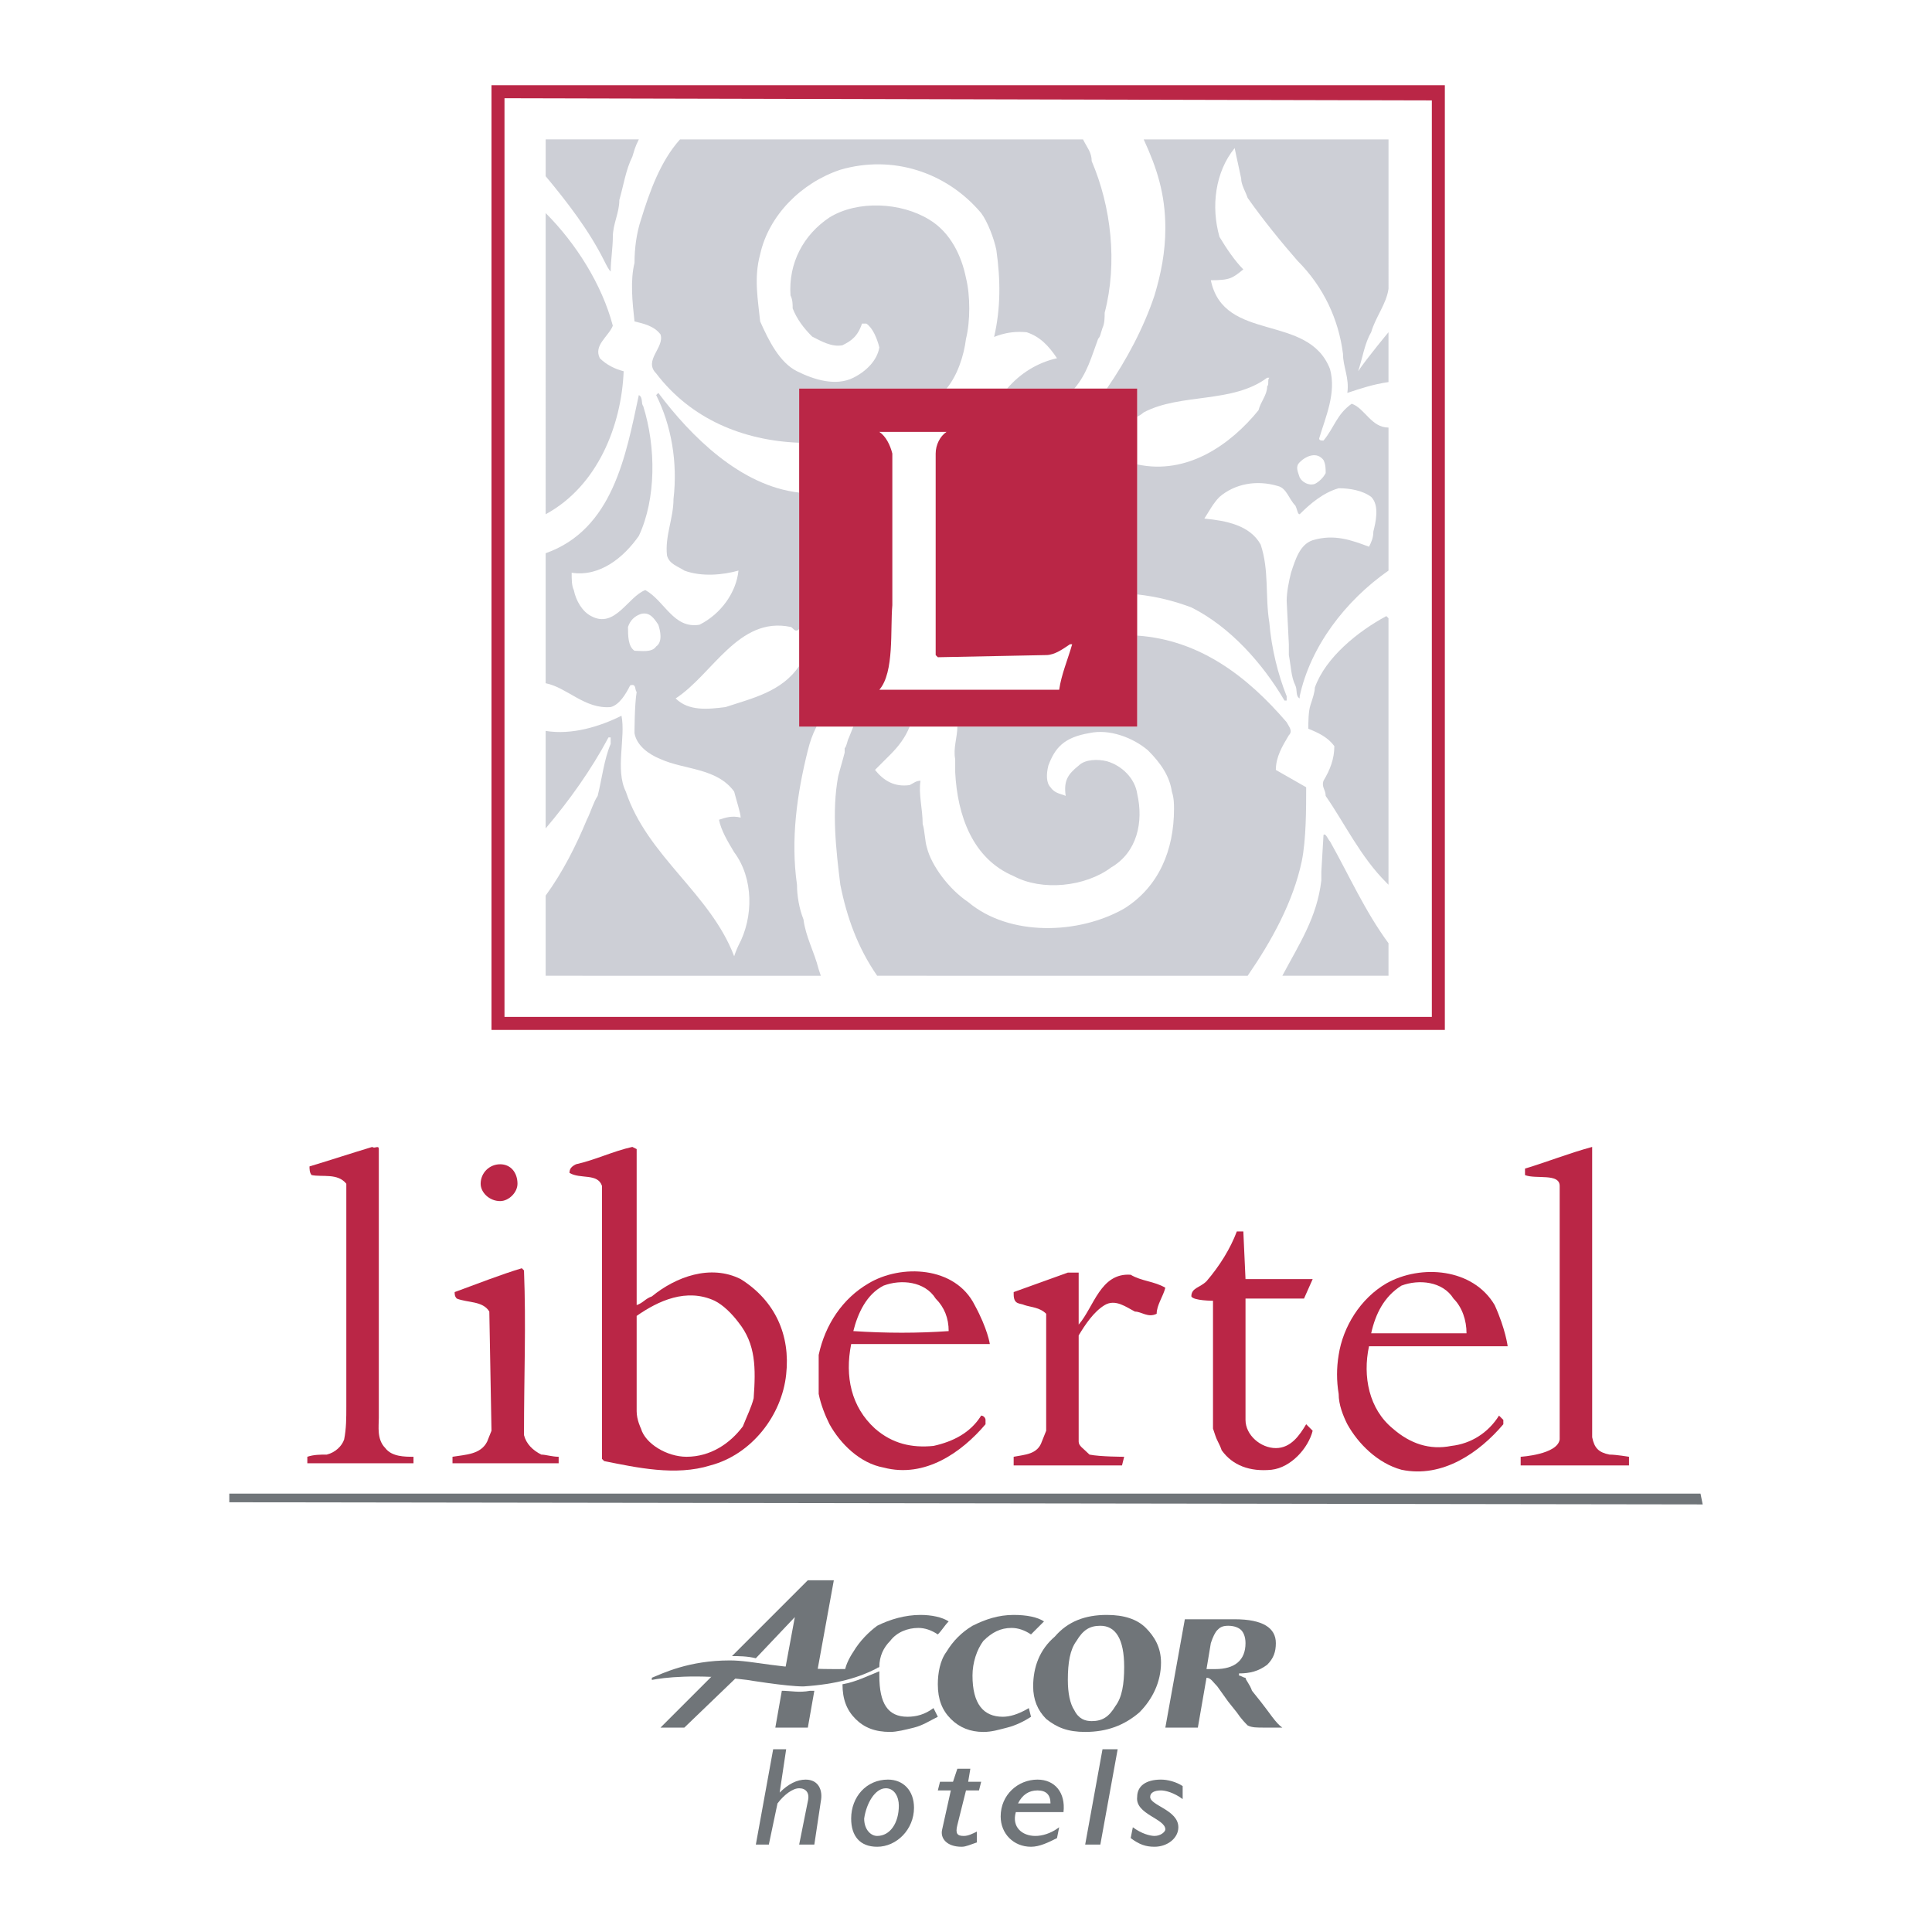 <?xml version="1.0" encoding="utf-8"?>
<!-- Generator: Adobe Illustrator 13.0.0, SVG Export Plug-In . SVG Version: 6.00 Build 14948)  -->
<!DOCTYPE svg PUBLIC "-//W3C//DTD SVG 1.0//EN" "http://www.w3.org/TR/2001/REC-SVG-20010904/DTD/svg10.dtd">
<svg version="1.0" id="Layer_1" xmlns="http://www.w3.org/2000/svg" xmlns:xlink="http://www.w3.org/1999/xlink" x="0px" y="0px"
	 width="192.756px" height="192.756px" viewBox="0 0 192.756 192.756" enable-background="new 0 0 192.756 192.756"
	 xml:space="preserve">
<g>
	<polygon fill-rule="evenodd" clip-rule="evenodd" fill="#FFFFFF" points="0,0 192.756,0 192.756,192.756 0,192.756 0,0 	"/>
	<polygon fill-rule="evenodd" clip-rule="evenodd" fill="#BA2646" points="144.152,102.756 49.036,102.756 49.036,8.504 
		144.152,8.504 144.152,102.756 	"/>
	<polygon fill-rule="evenodd" clip-rule="evenodd" fill="#FFFFFF" points="142.855,101.457 50.333,101.457 50.333,9.801 
		142.855,10.017 142.855,101.457 	"/>
	<path fill-rule="evenodd" clip-rule="evenodd" fill="#CDCFD6" d="M63.736,13.908c-0.433,0.865-0.433,1.081-0.648,1.729
		c-0.649,1.297-0.865,2.81-1.297,4.323c0,1.297-0.648,2.378-0.648,3.675c0,1.081-0.216,2.377-0.216,3.458
		c-0.216-0.216-0.432-0.649-0.648-1.081c-1.513-3.026-3.675-5.836-5.836-8.431v-3.675H63.736L63.736,13.908z"/>
	<path fill-rule="evenodd" clip-rule="evenodd" fill="#CDCFD6" d="M108.052,13.908c0.433,0.865,0.864,1.297,0.864,2.162
		c1.945,4.54,2.594,10.16,1.297,15.132c0,0.432,0,1.081-0.216,1.513c-0.216,0.648-0.216,0.864-0.433,1.081
		c-0.648,1.729-1.08,3.459-2.378,4.972c0.216,0-4.756,0-6.701,0c1.297-1.513,3.026-2.594,4.972-3.026
		c-0.864-1.297-1.729-2.162-3.026-2.594c-2.161-0.216-3.458,0.648-3.242,0.432c0.648-2.81,0.648-5.62,0.216-8.646
		c-0.216-1.081-0.864-2.811-1.513-3.675c-3.459-4.107-8.863-5.836-14.051-4.323c-3.891,1.297-7.134,4.54-7.999,8.431
		c-0.648,2.378-0.216,4.54,0,6.701c0.865,1.946,1.945,4.107,3.675,4.972s3.891,1.513,5.621,0.648
		c1.297-0.648,2.378-1.729,2.594-3.026c-0.216-0.865-0.649-1.945-1.297-2.378h-0.433c-0.433,1.297-1.081,1.729-1.946,2.162
		c-1.081,0.216-2.162-0.432-3.026-0.865c-0.865-0.864-1.513-1.729-1.945-2.81c0-0.432,0-0.865-0.216-1.297
		c-0.216-3.243,1.297-6.053,3.891-7.782c2.81-1.729,7.134-1.513,9.944,0.216c2.162,1.297,3.243,3.675,3.675,5.836
		c0.433,1.729,0.433,4.323,0,6.053c-0.216,1.729-0.864,3.675-1.945,4.972h-14.7c0,0,0,3.891,0,5.404
		c-5.621-0.216-10.809-2.378-14.267-6.917c-1.297-1.297,0.864-2.594,0.432-3.891c-0.648-0.865-1.729-1.081-2.594-1.297
		c-0.216-1.945-0.432-4.107,0-5.836c0-1.513,0.216-3.026,0.648-4.323c0.865-2.811,1.946-5.837,3.891-7.999H108.052L108.052,13.908z"
		/>
	<path fill-rule="evenodd" clip-rule="evenodd" fill="#CDCFD6" d="M138.531,28.824c-0.216,1.514-1.297,2.811-1.729,4.324
		c-0.649,1.081-0.865,2.594-1.298,3.891l0,0c0.865-1.297,3.026-3.891,3.026-3.891v4.972c-1.513,0.216-2.81,0.649-4.106,1.081
		c0.216-1.513-0.433-2.594-0.433-3.891c-0.433-3.458-1.945-6.701-4.54-9.295c-1.513-1.729-3.458-4.107-4.972-6.269
		c-0.216-0.649-0.648-1.297-0.648-1.946c-0.216-1.081-0.433-1.945-0.648-3.026c-1.945,2.378-2.378,5.836-1.513,8.863
		c0.647,1.081,1.513,2.377,2.377,3.242c-1.081,0.865-1.297,1.081-3.242,1.081c1.297,6.269,9.728,3.243,11.89,8.863
		c0.648,2.377-0.433,4.755-1.081,6.917c0,0.216,0.216,0.216,0.433,0.216c1.081-1.297,1.297-2.594,2.811-3.675
		c1.296,0.432,1.945,2.378,3.674,2.378v14.267c-4.323,3.027-7.781,7.566-8.862,12.538c0,0.216,0,0.216,0,0.216
		c-0.433-0.216-0.217-0.865-0.433-1.297c-0.433-0.864-0.433-1.945-0.648-3.026v-1.081l-0.217-4.323c0-0.865,0.217-1.946,0.433-2.811
		c0.433-1.297,0.865-2.81,2.162-3.243c2.162-0.648,3.892,0,5.62,0.648c0.217-0.432,0.433-0.864,0.433-1.513
		c0.216-0.864,0.648-2.594-0.216-3.458c-0.865-0.648-2.162-0.865-3.243-0.865c-1.513,0.432-2.81,1.513-3.891,2.594
		c-0.217,0-0.217-0.432-0.433-0.864c-0.648-0.649-0.865-1.729-1.729-1.946c-2.161-0.648-4.323-0.216-5.836,1.081
		c-0.649,0.648-1.081,1.513-1.514,2.162c2.161,0.216,4.539,0.648,5.62,2.594c0.865,2.594,0.433,5.188,0.865,7.782
		c0.216,2.594,0.864,5.188,1.729,7.35v0.433h-0.216c-2.161-3.675-5.404-7.35-9.295-9.296c-1.729-0.648-3.459-1.081-5.404-1.297
		v-12.97c4.972,1.081,9.295-1.945,12.105-5.404c0.216-0.865,0.864-1.513,0.864-2.378c0.217-0.216,0-0.648,0.217-0.865h-0.217
		c-3.459,2.594-8.646,1.513-12.321,3.459c-0.216,0.216-0.648,0.432-0.648,0.432v-2.81h-3.026c1.945-2.811,3.675-6.053,4.755-9.295
		c0.649-2.162,1.081-4.324,1.081-6.702c0-3.458-0.864-6.053-2.161-8.863h24.427V28.824L138.531,28.824z"/>
	<path fill-rule="evenodd" clip-rule="evenodd" fill="#CDCFD6" d="M61.142,32.499c-0.433,1.081-1.946,1.945-1.297,3.243
		c0.648,0.648,1.513,1.081,2.378,1.297c-0.216,5.404-2.594,11.457-7.782,14.267V21.258C57.467,24.284,60.061,28.392,61.142,32.499
		L61.142,32.499z"/>
	<path fill-rule="evenodd" clip-rule="evenodd" fill="#CDCFD6" d="M79.733,49.144c0,4.756,0,9.08,0,13.619
		c-0.432,0.432-0.648-0.216-0.865-0.216c-5.188-1.081-7.782,4.756-11.457,7.134c1.297,1.297,3.243,1.081,4.972,0.865
		c2.594-0.865,5.621-1.513,7.35-4.107v6.053c0.648-0.216,0.865-0.216,1.729,0c-0.433,0.865-0.648,1.513-0.865,2.378
		c-1.081,4.324-1.729,8.863-1.081,13.403c0,1.081,0.216,2.378,0.648,3.458c0.216,1.729,1.081,3.243,1.513,4.972l0.216,0.649H54.441
		v-8c1.729-2.377,3.026-4.972,4.107-7.566c0.433-0.864,0.648-1.729,1.081-2.378c0.432-1.729,0.648-3.675,1.297-5.188
		c0-0.216,0-0.432,0-0.648h-0.216c-1.729,3.243-3.891,6.269-6.269,9.079c0-3.891,0-6.269,0-9.728
		c2.594,0.432,5.404-0.433,7.566-1.513c0.432,2.162-0.648,5.404,0.432,7.566c2.162,6.485,8.431,10.16,10.809,16.429
		c0,0,0.216-0.648,0.432-1.081c1.513-2.81,1.513-6.702-0.432-9.295c-0.649-1.081-1.297-2.162-1.514-3.243
		c0.648-0.216,1.297-0.432,2.162-0.216c0-0.432-0.432-1.729-0.648-2.594c-1.729-2.378-4.972-2.162-7.35-3.243
		c-1.081-0.432-2.378-1.297-2.594-2.594c0,0,0-2.81,0.216-4.107c-0.216-0.216,0-0.865-0.648-0.649
		c-0.433,0.865-1.081,1.946-1.946,2.162c-2.594,0.216-4.323-1.946-6.485-2.378V55.197c6.701-2.377,7.998-9.728,9.295-15.78
		c0.432,0.216,0.216,0.865,0.432,1.081c1.297,4.107,1.297,9.295-0.432,12.97c-1.513,2.162-3.891,4.107-6.702,3.675
		c0,0.649,0,1.297,0.216,1.729c0.216,1.081,0.865,2.162,1.729,2.594c2.378,1.297,3.675-1.946,5.404-2.594
		c1.945,1.081,2.811,3.891,5.404,3.458c2.162-1.081,3.675-3.243,3.891-5.404c-1.513,0.433-3.675,0.649-5.404,0
		c-0.648-0.432-1.513-0.648-1.729-1.513c-0.216-1.945,0.649-3.675,0.649-5.621c0.432-3.675-0.216-7.35-1.729-10.376l0.216-0.216
		C68.924,43.523,73.896,48.496,79.733,49.144L79.733,49.144z"/>
	<path fill-rule="evenodd" clip-rule="evenodd" fill="#FFFFFF" d="M132.047,45.902c0.216,0.432,0.216,0.865,0.216,1.297
		c-0.216,0.432-0.648,0.865-1.081,1.081c-0.648,0.216-1.297-0.216-1.513-0.649c-0.217-0.648-0.433-1.081,0-1.513
		C130.317,45.469,131.398,45.037,132.047,45.902L132.047,45.902z"/>
	<path fill-rule="evenodd" clip-rule="evenodd" fill="#FFFFFF" d="M65.682,62.331c0.216,0.648,0.432,1.729-0.216,2.162
		c-0.433,0.649-1.514,0.433-2.162,0.433c-0.648-0.433-0.648-1.513-0.648-2.378c0.216-0.648,0.648-1.081,1.297-1.297
		C64.817,61.034,65.25,61.682,65.682,62.331L65.682,62.331z"/>
	<path fill-rule="evenodd" clip-rule="evenodd" fill="#CDCFD6" d="M138.531,88.271l-0.216-0.216
		c-2.594-2.594-4.107-5.837-6.053-8.647c0-0.648-0.433-0.865-0.216-1.513c0.648-1.081,1.081-2.162,1.081-3.459
		c-0.649-0.864-1.514-1.297-2.595-1.729c0-0.648,0-1.729,0.217-2.378c0.216-0.648,0.432-1.297,0.432-1.729
		c1.081-3.026,4.323-5.621,7.134-7.133l0.216,0.216V88.271L138.531,88.271z"/>
	<path fill-rule="evenodd" clip-rule="evenodd" fill="#CDCFD6" d="M128.371,72.059c0.217,0.432,0.649,0.865,0.217,1.297
		c-0.648,1.081-1.297,2.162-1.297,3.459l3.026,1.729c0,2.162,0,5.188-0.433,7.35c-0.864,4.107-3.026,7.999-5.404,11.458H87.515
		c-1.946-2.811-3.026-5.837-3.675-9.08c-0.433-3.459-0.865-7.35-0.216-10.809c0.216-0.865,0.432-1.513,0.648-2.378v-0.433
		c0.216-0.216,0.216-0.648,0.433-1.081l0.432-1.081h5.621c-0.433,1.081-1.081,1.945-1.946,2.811
		c-0.432,0.432-1.081,1.081-1.513,1.513c0.865,1.081,1.945,1.729,3.459,1.513c0.432-0.216,0.648-0.433,1.081-0.433
		c-0.217,1.297,0.216,2.811,0.216,4.323c0.216,0.649,0.216,1.729,0.433,2.378c0.432,1.729,2.162,4.107,4.107,5.404
		c4.108,3.458,11.025,3.242,15.565,0.648c3.458-2.162,4.972-5.837,4.972-9.944c0-0.433,0-1.081-0.217-1.729
		c-0.216-1.513-1.08-2.811-2.377-4.107c-1.514-1.297-3.892-2.162-5.837-1.729c-2.595,0.433-3.459,1.513-4.107,3.243
		c-0.216,0.865-0.216,1.729,0.216,2.162c0.433,0.649,1.081,0.649,1.514,0.865c-0.217-1.513,0.216-2.162,1.297-3.026
		c0.648-0.648,1.945-0.648,2.811-0.432c1.513,0.432,2.81,1.729,3.026,3.243c0.648,2.81,0,5.836-2.595,7.35
		c-2.594,1.946-6.917,2.378-9.728,0.865c-4.107-1.729-5.62-6.053-5.836-10.376c0-0.433,0-0.649,0-1.297
		c-0.216-1.081,0.216-2.162,0.216-3.243h0.216h17.727c0,0,0-5.621,0-9.079C119.725,63.844,124.48,67.519,128.371,72.059
		L128.371,72.059z"/>
	<path fill-rule="evenodd" clip-rule="evenodd" fill="#CDCFD6" d="M138.531,94.108v3.243c-3.458,0-7.133,0-10.592,0
		c1.729-3.243,3.459-5.837,3.891-9.513v-0.864l0.217-3.675c0.216-0.216,0.432,0.432,0.648,0.648
		C134.641,87.407,136.153,90.866,138.531,94.108L138.531,94.108z"/>
	<path fill-rule="evenodd" clip-rule="evenodd" fill="#BA2646" d="M37.795,114.645v26.805c0,0.865-0.216,2.162,0.649,3.027
		c0.648,0.865,1.945,0.865,2.81,0.865v0.648H30.662c0-0.217,0-0.434,0-0.648c0.648-0.217,1.297-0.217,1.945-0.217
		c0.865-0.217,1.513-0.865,1.729-1.514c0.216-1.08,0.216-2.162,0.216-3.242v-22.266c-0.865-1.082-2.378-0.648-3.458-0.865
		c-0.216-0.217-0.216-0.648-0.216-0.865c2.162-0.648,4.107-1.297,6.269-1.945C37.363,114.645,37.795,114.213,37.795,114.645
		L37.795,114.645z"/>
	<path fill-rule="evenodd" clip-rule="evenodd" fill="#BA2646" d="M158.852,143.395c0.217,1.082,0.648,1.514,1.729,1.73
		c0.648,0,1.945,0.217,1.945,0.217v0.863h-10.809v-0.863c0,0,3.676-0.217,3.892-1.73c0-3.459,0-20.104,0-25.291
		c0-1.299-2.378-0.65-3.459-1.082c0-0.217,0-0.432,0-0.648c2.162-0.648,4.323-1.514,6.701-2.162
		C158.852,114.428,158.852,139.072,158.852,143.395L158.852,143.395z"/>
	<path fill-rule="evenodd" clip-rule="evenodd" fill="#BA2646" d="M124.265,127.615c2.161,0,6.701,0,6.701,0l-0.865,1.945h-5.836
		v12.105c0,1.514,1.513,2.811,3.026,2.811c1.513,0,2.378-1.297,3.026-2.379c0.433,0.434,0.433,0.434,0.648,0.648
		c-0.433,1.73-2.162,3.676-4.107,3.893c-2.162,0.215-3.892-0.434-4.972-1.945c-0.216-0.65-0.433-0.865-0.648-1.514l-0.217-0.648
		v-12.754c0,0-1.945,0-2.161-0.434c0-0.865,0.864-0.865,1.513-1.514c1.298-1.512,2.378-3.242,3.026-4.971h0.648L124.265,127.615
		L124.265,127.615z"/>
	<path fill-rule="evenodd" clip-rule="evenodd" fill="#BA2646" d="M52.279,126.75c0.216,5.621,0,10.16,0,16.43
		c0.216,0.863,0.864,1.514,1.729,1.945c0.433,0,1.081,0.217,1.729,0.217v0.648H45.146c0-0.217,0-0.434,0-0.648
		c1.297-0.217,2.81-0.217,3.458-1.514l0.432-1.082l-0.216-11.889c-0.648-1.08-2.162-0.865-3.243-1.297
		c-0.216-0.217-0.216-0.434-0.216-0.648c2.378-0.865,4.54-1.73,6.702-2.379L52.279,126.75L52.279,126.75z"/>
	<path fill-rule="evenodd" clip-rule="evenodd" fill="#BA2646" d="M107.619,126.967c0,1.729,0,5.188,0,5.188
		c1.513-1.729,2.162-5.188,5.188-4.973c1.081,0.648,2.377,0.648,3.458,1.297c-0.216,0.865-0.864,1.73-0.864,2.596
		c-0.864,0.432-1.513-0.217-2.162-0.217c-0.864-0.432-1.945-1.297-3.026-0.648s-1.945,1.945-2.594,3.025c0,3.459,0,6.701,0,10.594
		c0,0.432,0.433,0.648,1.081,1.297c1.081,0.217,3.459,0.217,3.459,0.217l-0.217,0.863h-10.809v-0.863
		c1.081-0.217,2.378-0.217,2.811-1.514l0.433-1.082v-11.672c-0.649-0.648-1.514-0.648-2.162-0.865c-0.433-0.217-1.081,0-1.081-1.082
		v-0.215l5.404-1.945H107.619L107.619,126.967z"/>
	<path fill-rule="evenodd" clip-rule="evenodd" fill="#BA2646" d="M97.892,141.234c-1.081,1.729-2.811,2.594-4.756,3.025
		c-2.162,0.217-4.107-0.217-5.836-1.729c-2.378-2.162-3.026-5.189-2.378-8.432h13.835c0,0-0.216-1.514-1.513-3.891
		c-1.945-3.891-7.35-4.107-10.592-2.162c-2.594,1.514-4.323,4.107-4.972,7.135c0,1.297,0,2.594,0,3.891
		c0.216,1.08,0.649,2.162,1.081,3.025c1.081,1.945,3.026,3.893,5.404,4.324c4.107,1.08,7.782-1.514,10.161-4.324v-0.432
		C98.324,141.449,98.107,141.234,97.892,141.234L97.892,141.234z M88.164,128.264c1.729-0.648,4.107-0.434,5.188,1.297
		c0.865,0.865,1.297,1.945,1.297,3.242c-3.027,0.217-6.269,0.217-9.512,0C85.569,131.074,86.435,129.127,88.164,128.264
		L88.164,128.264z"/>
	<path fill-rule="evenodd" clip-rule="evenodd" fill="#BA2646" d="M73.896,127.615c-3.026-1.514-6.485-0.217-8.863,1.729
		c-0.648,0.217-0.865,0.648-1.513,0.865c0-5.188,0-11.24,0-15.564l-0.432-0.217c-1.946,0.434-3.675,1.297-5.621,1.73
		c-0.433,0.215-0.649,0.432-0.649,0.863c1.081,0.648,2.811,0,3.243,1.299v27.236l0.216,0.217c3.243,0.648,7.134,1.514,10.593,0.432
		c4.107-1.08,7.133-4.971,7.566-9.078C78.868,133.234,77.355,129.777,73.896,127.615L73.896,127.615z M75.193,139.504
		c-0.216,0.865-0.648,1.73-1.081,2.811c-1.297,1.729-3.242,3.027-5.621,3.027c-1.945,0-4.107-1.299-4.54-2.811
		c0,0-0.432-0.865-0.432-1.73s0-9.512,0-9.512c2.162-1.512,4.972-2.811,7.782-1.512c0.865,0.432,1.729,1.297,2.378,2.16
		C75.41,134.1,75.41,136.479,75.193,139.504L75.193,139.504z"/>
	<polygon fill-rule="evenodd" clip-rule="evenodd" fill="#707579" points="169.66,149.016 169.877,150.096 22.879,149.881 
		22.879,149.016 169.66,149.016 	"/>
	<path fill-rule="evenodd" clip-rule="evenodd" fill="#BA2646" d="M51.63,118.104c0,0.865-0.865,1.729-1.729,1.729
		c-1.081,0-1.946-0.863-1.946-1.729c0-1.082,0.865-1.945,1.946-1.945C50.982,116.158,51.63,117.021,51.63,118.104L51.63,118.104z"/>
	<path fill-rule="evenodd" clip-rule="evenodd" fill="#BA2646" d="M149.557,141.234c-1.081,1.729-2.811,2.809-4.756,3.025
		c-2.162,0.434-4.107-0.217-5.837-1.729c-2.378-1.945-3.026-5.189-2.378-8.215h13.835c0,0-0.216-1.73-1.297-4.107
		c-2.161-3.676-7.35-4.107-10.809-2.162c-2.594,1.514-4.323,4.324-4.756,7.135c-0.216,1.297-0.216,2.594,0,3.891
		c0,1.08,0.433,2.162,0.865,3.025c1.08,1.945,3.026,3.893,5.404,4.541c4.106,0.863,7.781-1.73,10.16-4.541v-0.432
		C149.989,141.666,149.772,141.449,149.557,141.234L149.557,141.234z M139.829,128.264c1.729-0.648,4.106-0.434,5.188,1.297
		c0.865,0.865,1.298,2.162,1.298,3.459c-3.027,0-6.27,0-9.512,0C137.234,131.074,138.1,129.344,139.829,128.264L139.829,128.264z"/>
	<path fill-rule="evenodd" clip-rule="evenodd" fill="#707579" d="M85.354,171.498c0.865,0.865,1.945,1.297,3.458,1.297
		c0.648,0,1.513-0.217,2.378-0.432c0.865-0.217,1.513-0.648,2.378-1.082l-0.433-0.865c-0.864,0.648-1.729,0.865-2.594,0.865
		c-1.945,0-2.81-1.297-2.81-4.107c0-0.217,0-0.432,0-0.432c-1.081,0.432-2.378,1.08-3.675,1.297
		C84.056,169.553,84.489,170.633,85.354,171.498L85.354,171.498z"/>
	<path fill-rule="evenodd" clip-rule="evenodd" fill="#707579" d="M91.839,161.121c-1.514,0-3.027,0.432-4.324,1.082
		c-0.865,0.648-1.729,1.512-2.378,2.594c-0.432,0.648-0.865,1.514-0.865,2.16c1.081,0,2.162-0.215,3.459-0.646
		c0-1.082,0.432-1.947,1.081-2.596c0.648-0.863,1.729-1.297,2.81-1.297c0.649,0,1.297,0.217,1.946,0.648
		c0.433-0.432,0.648-0.863,1.081-1.297C94,161.338,92.919,161.121,91.839,161.121L91.839,161.121z"/>
	<path fill-rule="evenodd" clip-rule="evenodd" fill="#707579" d="M78.003,168.688l-0.648,3.676h3.243l0.648-3.676
		c-0.216,0-0.432,0-0.432,0C79.733,168.904,78.868,168.688,78.003,168.688L78.003,168.688z"/>
	<path fill-rule="evenodd" clip-rule="evenodd" fill="#707579" d="M81.462,167.174l1.729-9.512h-2.594l-7.566,7.566
		c0.648,0,1.513,0,2.378,0.217l3.891-4.107l-1.081,5.836h0.433C79.517,167.174,80.598,167.174,81.462,167.174L81.462,167.174z"/>
	<path fill-rule="evenodd" clip-rule="evenodd" fill="#707579" d="M65.898,172.363h2.378l5.62-5.406
		c-0.648-0.215-1.513-0.215-2.162-0.432L65.898,172.363L65.898,172.363z"/>
	<path fill-rule="evenodd" clip-rule="evenodd" fill="#707579" d="M65.033,167.607v-0.217c1.081-0.434,3.675-1.73,7.782-1.73
		c2.378,0,4.972,0.865,10.376,0.865c1.514,0,2.811,0,4.54-0.215l0,0c-1.946,1.08-4.324,1.729-7.566,1.945
		c-1.729,0-5.62-0.648-5.62-0.648C69.357,166.957,66.114,167.391,65.033,167.607L65.033,167.607z"/>
	<path fill-rule="evenodd" clip-rule="evenodd" fill="#707579" d="M104.16,161.77c-0.433,0.434-0.864,0.865-1.297,1.297
		c-0.648-0.432-1.297-0.648-1.945-0.648c-1.081,0-1.945,0.434-2.811,1.297c-0.648,0.865-1.081,2.162-1.081,3.459
		c0,2.811,1.081,4.107,3.026,4.107c0.649,0,1.514-0.217,2.595-0.865l0.216,0.865c-0.648,0.434-1.514,0.865-2.378,1.082
		c-0.864,0.215-1.513,0.432-2.378,0.432c-1.297,0-2.378-0.432-3.243-1.297c-0.864-0.865-1.297-1.945-1.297-3.459
		c0-1.082,0.216-2.379,0.865-3.242c0.648-1.082,1.513-1.945,2.594-2.594c1.298-0.65,2.595-1.082,4.107-1.082
		C102.431,161.121,103.512,161.338,104.16,161.77L104.16,161.77z"/>
	<path fill-rule="evenodd" clip-rule="evenodd" fill="#707579" d="M112.159,166.311c0,1.729-0.217,3.025-0.865,3.891
		c-0.648,1.08-1.297,1.514-2.378,1.514c-0.648,0-1.297-0.217-1.729-1.082c-0.432-0.648-0.648-1.729-0.648-3.025
		c0-1.73,0.217-3.027,0.864-3.893c0.649-1.08,1.298-1.512,2.379-1.512C111.294,162.203,112.159,163.5,112.159,166.311
		L112.159,166.311z M105.241,163.283c-1.514,1.297-2.162,3.027-2.162,4.973c0,1.297,0.433,2.377,1.298,3.242
		c1.08,0.865,2.161,1.297,3.891,1.297c2.162,0,3.892-0.648,5.404-1.945c1.297-1.297,2.162-3.027,2.162-4.973
		c0-1.514-0.649-2.594-1.514-3.459s-2.161-1.297-3.891-1.297C108.268,161.121,106.538,161.77,105.241,163.283L105.241,163.283z"/>
	<path fill-rule="evenodd" clip-rule="evenodd" fill="#707579" d="M121.454,162.635c0.217-0.217,0.433-0.432,1.081-0.432
		s1.081,0.215,1.297,0.432s0.433,0.648,0.433,1.297c0,1.729-1.081,2.594-3.026,2.594h-0.433h-0.433l0.433-2.594
		C121.021,163.283,121.238,162.852,121.454,162.635L121.454,162.635z M120.373,167.391c0.433,0,0.648,0.432,1.081,0.865l1.081,1.512
		l0.864,1.082c0.433,0.648,0.865,1.08,1.081,1.297c0.433,0.217,0.865,0.217,1.729,0.217h1.729c-0.648-0.434-1.297-1.514-2.162-2.596
		l-0.864-1.08c-0.217-0.648-0.648-1.08-0.648-1.297c-0.217,0-0.433-0.217-0.648-0.217v-0.217c1.08,0,1.945-0.215,2.81-0.863
		c0.648-0.648,0.865-1.297,0.865-2.162c0-1.514-1.297-2.379-4.107-2.379h-4.972l-1.946,10.811h3.243L120.373,167.391
		L120.373,167.391z"/>
	<path fill-rule="evenodd" clip-rule="evenodd" fill="#707579" d="M77.787,178.848L77.787,178.848
		c0.865-0.865,1.729-1.297,2.594-1.297c1.297,0,1.729,1.08,1.513,2.162l-0.648,4.322h-1.513l0.865-4.322
		c0.216-0.865-0.216-1.297-0.865-1.297s-1.513,0.648-2.162,1.512l-0.865,4.107H75.41l1.729-9.512h1.297L77.787,178.848
		L77.787,178.848z"/>
	<path fill-rule="evenodd" clip-rule="evenodd" fill="#707579" d="M86.218,181.441c0.216-1.514,1.081-3.025,2.162-3.025
		c0.864,0,1.297,0.863,1.297,1.729c0,1.729-0.865,3.027-2.162,3.027C86.867,183.172,86.218,182.521,86.218,181.441L86.218,181.441z
		 M91.19,180.361c0-1.73-1.081-2.811-2.594-2.811c-2.162,0-3.675,1.729-3.675,3.891c0,1.73,0.865,2.811,2.594,2.811
		C89.46,184.252,91.19,182.521,91.19,180.361L91.19,180.361z"/>
	<path fill-rule="evenodd" clip-rule="evenodd" fill="#707579" d="M97.675,178.631h-1.297l-0.864,3.459
		c-0.216,0.865,0,1.082,0.648,1.082c0.432,0,0.864-0.217,1.297-0.434v1.082c-0.648,0.215-1.081,0.432-1.513,0.432
		c-1.513,0-2.162-0.865-1.945-1.73l0.864-3.891h-1.297l0.216-0.863h1.297l0.433-1.299h1.297l-0.216,1.299h1.297L97.675,178.631
		L97.675,178.631z"/>
	<path fill-rule="evenodd" clip-rule="evenodd" fill="#707579" d="M101.566,179.928c0.432-0.863,1.081-1.297,1.945-1.297
		c0.865,0,1.297,0.434,1.297,1.297H101.566L101.566,179.928z M105.674,182.307c-0.865,0.648-1.729,0.865-2.378,0.865
		c-1.298,0-2.378-0.865-1.946-2.379h4.756c0.217-1.945-0.864-3.242-2.594-3.242c-1.945,0-3.675,1.514-3.675,3.676
		c0,1.729,1.297,3.025,3.026,3.025c0.864,0,1.729-0.432,2.594-0.865L105.674,182.307L105.674,182.307z"/>
	<polygon fill-rule="evenodd" clip-rule="evenodd" fill="#707579" points="109.781,184.035 108.268,184.035 109.997,174.523 
		111.51,174.523 109.781,184.035 	"/>
	<path fill-rule="evenodd" clip-rule="evenodd" fill="#707579" d="M117.995,179.496c-0.864-0.648-1.729-0.865-2.161-0.865
		c-0.649,0-1.081,0.217-1.081,0.648c0,0.865,2.811,1.297,2.811,3.027c0,1.08-1.081,1.945-2.379,1.945
		c-0.864,0-1.513-0.217-2.377-0.865l0.216-1.08c0.865,0.648,1.729,0.865,2.161,0.865c0.649,0,1.081-0.434,1.081-0.65
		c0-1.08-3.026-1.512-2.81-3.242c0-1.08,0.864-1.729,2.378-1.729c0.648,0,1.513,0.217,2.161,0.648V179.496L117.995,179.496z"/>
	<polygon fill-rule="evenodd" clip-rule="evenodd" fill="#BA2646" points="79.733,72.491 79.733,38.768 113.456,38.768 
		113.456,72.491 79.733,72.491 	"/>
	<path fill-rule="evenodd" clip-rule="evenodd" fill="#FFFFFF" d="M94.433,43.091c-0.648,0.432-1.081,1.297-1.081,2.162
		c0,7.134,0,12.539,0,20.104l0.216,0.216l10.809-0.216c0.864,0,1.729-0.648,2.378-1.081h0.216c-0.433,1.513-1.081,3.026-1.297,4.54
		h-0.433h-17.51c1.513-1.729,1.081-6.053,1.297-8.431V45.253c-0.216-0.864-0.648-1.729-1.297-2.162H94.433L94.433,43.091z"/>
</g>
</svg>
